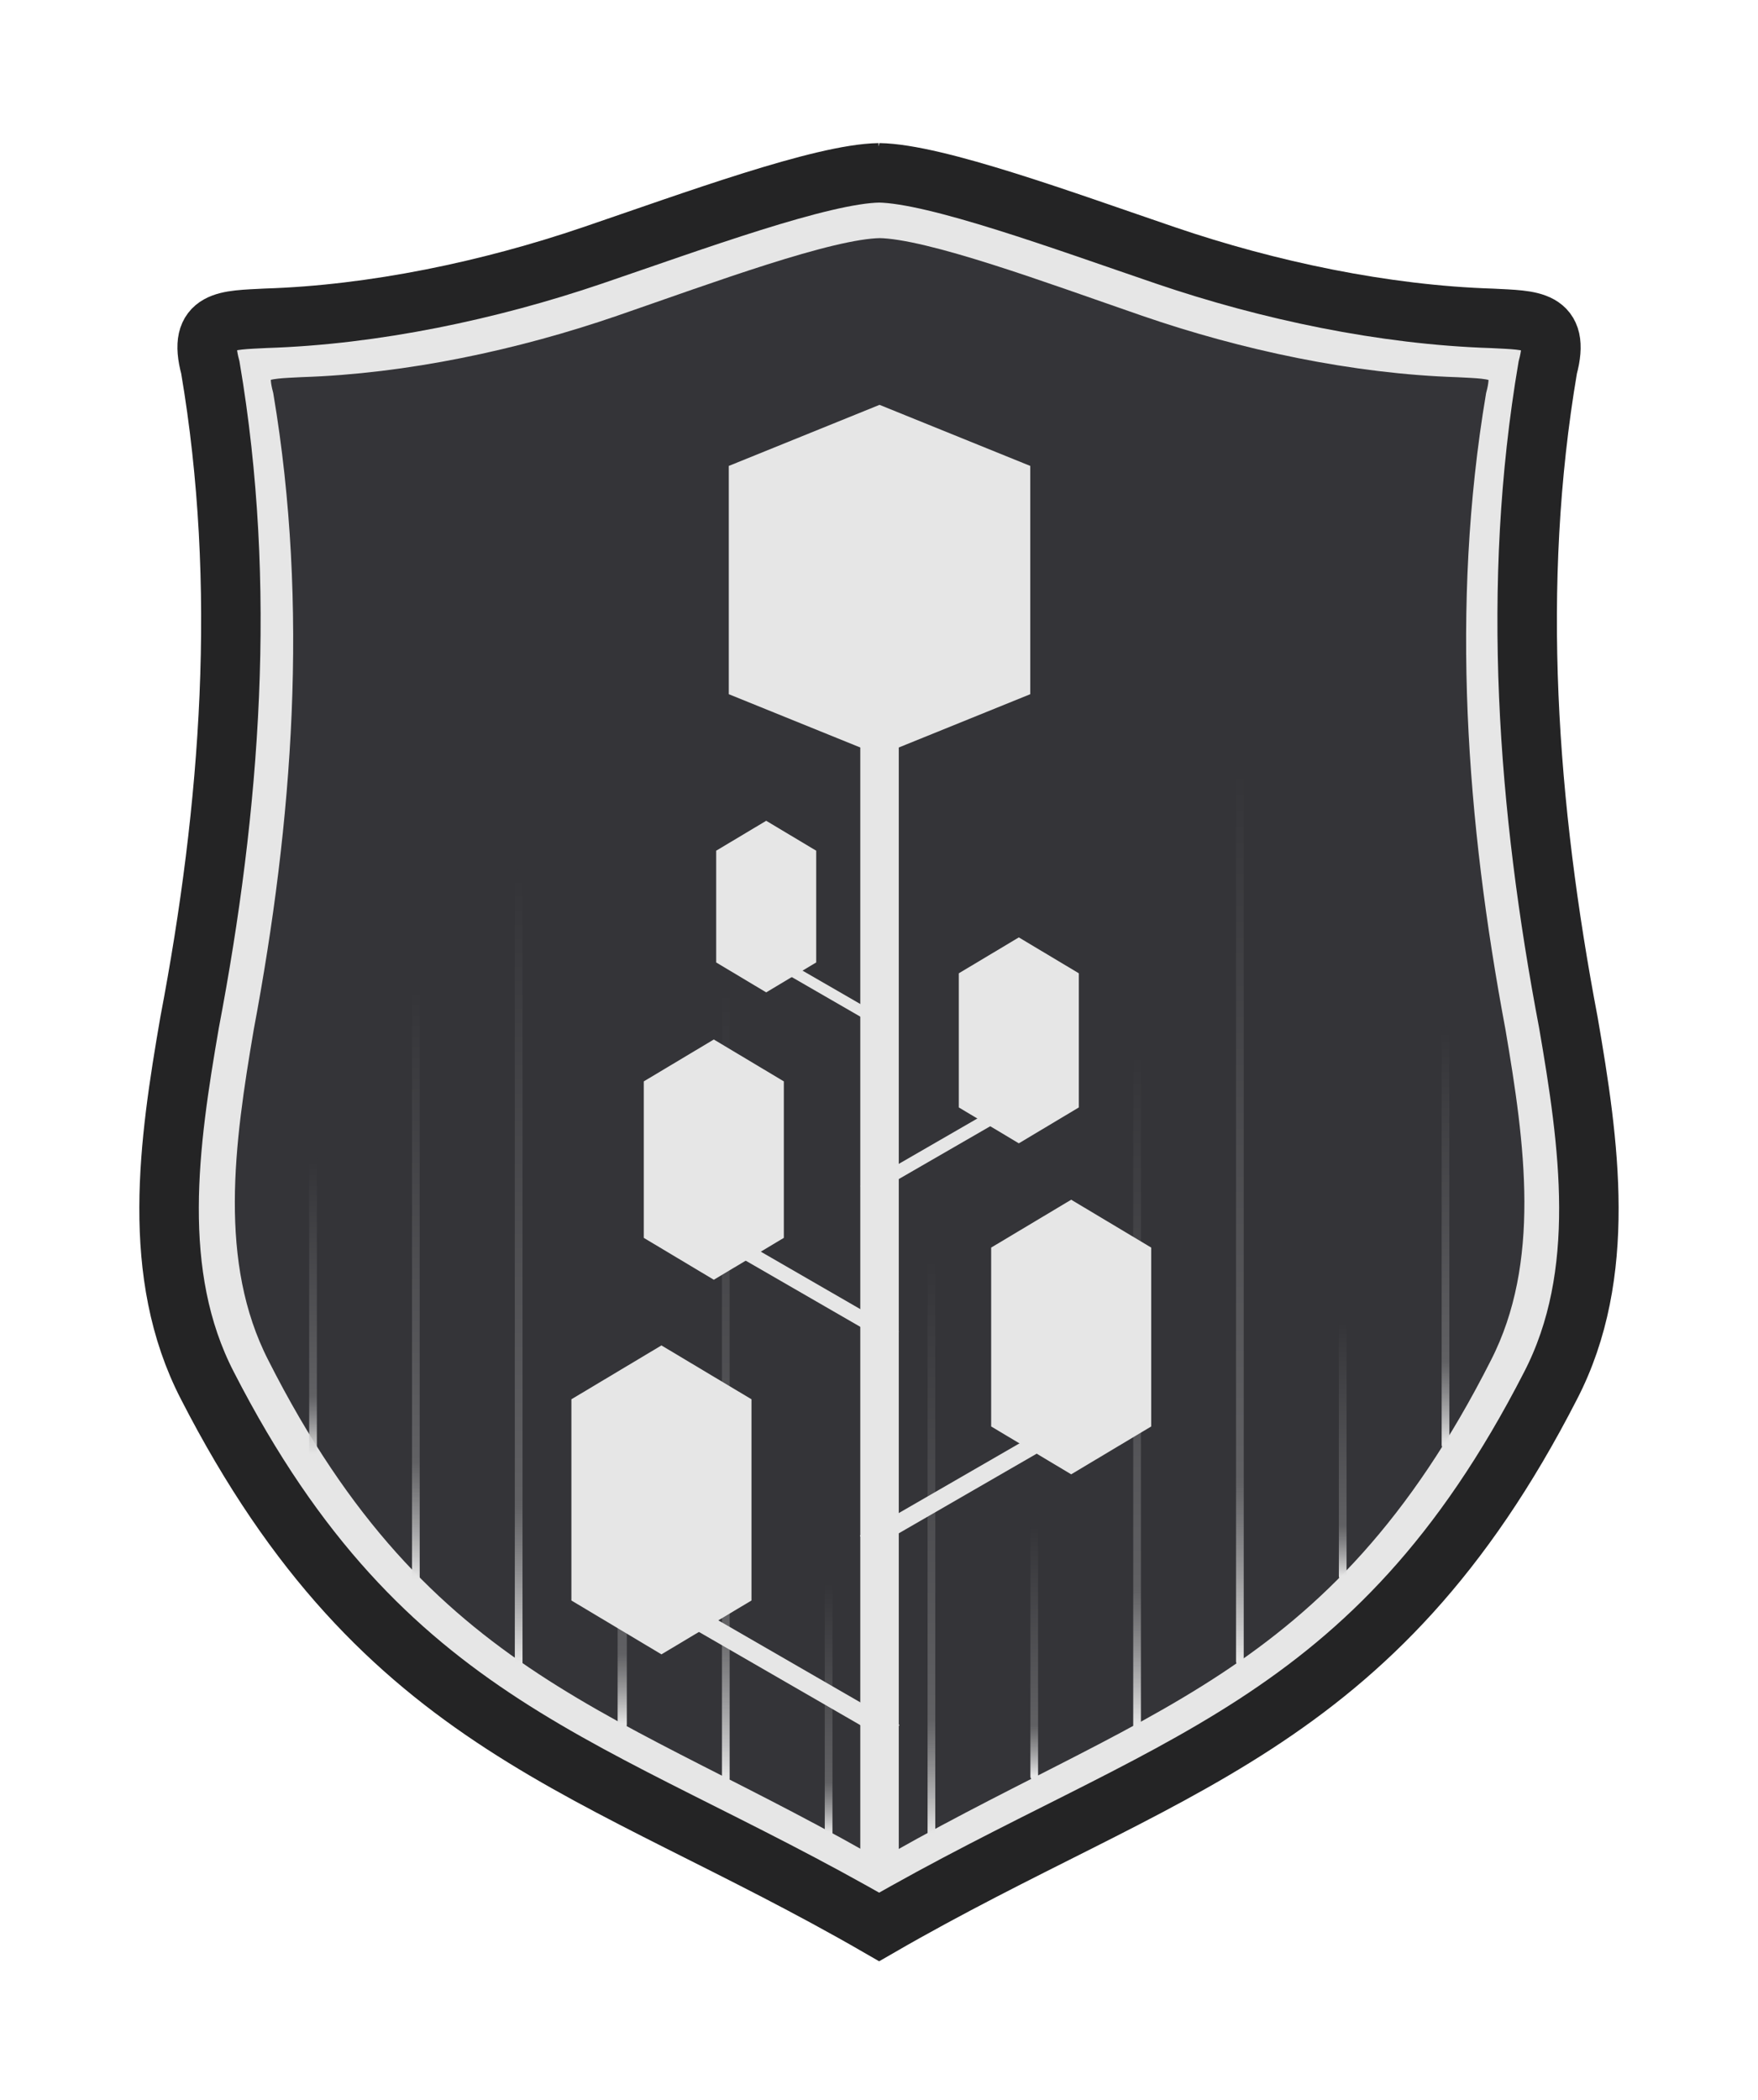<?xml version="1.0" encoding="UTF-8" standalone="no"?>
<!-- Created with Inkscape (http://www.inkscape.org/) -->

<svg
   width="114.223mm"
   height="136.411mm"
   viewBox="0 0 114.223 136.411"
   version="1.1"
   id="svg5"
   xml:space="preserve"
   sodipodi:docname="plain.svg"
   inkscape:version="1.2 (dc2aedaf03, 2022-05-15)"
   inkscape:export-filename="with-border.png"
   inkscape:export-xdpi="592"
   inkscape:export-ydpi="592"
   xmlns:inkscape="http://www.inkscape.org/namespaces/inkscape"
   xmlns:sodipodi="http://sodipodi.sourceforge.net/DTD/sodipodi-0.dtd"
   xmlns:xlink="http://www.w3.org/1999/xlink"
   xmlns="http://www.w3.org/2000/svg"
   xmlns:svg="http://www.w3.org/2000/svg"><sodipodi:namedview
     id="namedview3633"
     pagecolor="#505050"
     bordercolor="#eeeeee"
     borderopacity="1"
     inkscape:showpageshadow="0"
     inkscape:pageopacity="0"
     inkscape:pagecheckerboard="0"
     inkscape:deskcolor="#505050"
     inkscape:document-units="mm"
     showgrid="false"
     inkscape:zoom="1.9919795"
     inkscape:cx="183.73683"
     inkscape:cy="257.53277"
     inkscape:window-width="1259"
     inkscape:window-height="1391"
     inkscape:window-x="3847"
     inkscape:window-y="12"
     inkscape:window-maximized="1"
     inkscape:current-layer="svg5" /><defs
     id="defs2"><linearGradient
       id="linearGradient89435"><stop
         style="stop-color:#343438;stop-opacity:1;"
         offset="0"
         id="stop89433" /></linearGradient><linearGradient
       id="linearGradient56975"><stop
         style="stop-color:#e6e6e6;stop-opacity:1;"
         offset="0"
         id="stop56971" /><stop
         style="stop-color:#8d8d8f;stop-opacity:0.502;"
         offset="0.2"
         id="stop57849" /><stop
         style="stop-color:#343438;stop-opacity:0.5;"
         offset="1"
         id="stop56973" /></linearGradient><linearGradient
       id="linearGradient11407"><stop
         style="stop-color:#e6e6e6;stop-opacity:1;"
         offset="0"
         id="stop11405" /></linearGradient><clipPath
       clipPathUnits="userSpaceOnUse"
       id="clipPath3286"><rect
         style="fill:#af4000;fill-opacity:0.588;stroke:none;stroke-width:0.529;stroke-linejoin:round;stroke-miterlimit:6.86;paint-order:stroke markers fill"
         id="rect3288"
         width="68.181"
         height="67.764"
         x="81.953"
         y="109.255" /></clipPath><linearGradient
       xlink:href="#linearGradient56975"
       id="linearGradient56977"
       x1="116.77"
       y1="194.935"
       x2="116.77"
       y2="178.893"
       gradientUnits="userSpaceOnUse"
       gradientTransform="matrix(1.007,0,0,1.007,-2.39,-1.027)" /><linearGradient
       xlink:href="#linearGradient56975"
       id="linearGradient58468"
       gradientUnits="userSpaceOnUse"
       x1="116.77"
       y1="194.935"
       x2="116.77"
       y2="178.893"
       gradientTransform="matrix(1.007,0,0,2.327,-9.07,-255.107)" /><linearGradient
       xlink:href="#linearGradient56975"
       id="linearGradient59423"
       gradientUnits="userSpaceOnUse"
       gradientTransform="matrix(1.007,0,0,2.718,4.291,-337.941)"
       x1="116.77"
       y1="194.935"
       x2="116.77"
       y2="178.893" /><linearGradient
       xlink:href="#linearGradient56975"
       id="linearGradient59448"
       gradientUnits="userSpaceOnUse"
       gradientTransform="matrix(1.007,0,0,3.6,10.971,-514.047)"
       x1="116.77"
       y1="194.935"
       x2="116.77"
       y2="178.893" /><linearGradient
       xlink:href="#linearGradient56975"
       id="linearGradient59473"
       gradientUnits="userSpaceOnUse"
       gradientTransform="matrix(1.007,0,0,1.029,17.652,-18.35)"
       x1="116.77"
       y1="194.935"
       x2="116.77"
       y2="178.893" /><linearGradient
       xlink:href="#linearGradient56975"
       id="linearGradient59498"
       gradientUnits="userSpaceOnUse"
       gradientTransform="matrix(1.007,0,0,1.671,24.332,-152.081)"
       x1="116.77"
       y1="194.935"
       x2="116.77"
       y2="178.893" /><linearGradient
       xlink:href="#linearGradient56975"
       id="linearGradient60082"
       gradientUnits="userSpaceOnUse"
       x1="116.77"
       y1="194.935"
       x2="116.77"
       y2="178.893"
       gradientTransform="matrix(1.007,0,0,1.007,-15.751,3.302)" /><linearGradient
       xlink:href="#linearGradient56975"
       id="linearGradient60121"
       gradientUnits="userSpaceOnUse"
       gradientTransform="matrix(1.007,0,0,3.186,-22.431,-425.073)"
       x1="116.77"
       y1="194.935"
       x2="116.77"
       y2="178.893" /><linearGradient
       xlink:href="#linearGradient56975"
       id="linearGradient60160"
       gradientUnits="userSpaceOnUse"
       gradientTransform="matrix(1.007,0,0,1.415,-29.16,-83.259)"
       x1="116.77"
       y1="194.935"
       x2="116.77"
       y2="178.893" /><linearGradient
       xlink:href="#linearGradient56975"
       id="linearGradient60121-5"
       gradientUnits="userSpaceOnUse"
       gradientTransform="matrix(1.007,0,0,3.186,-35.889,-432.387)"
       x1="116.77"
       y1="194.935"
       x2="116.77"
       y2="178.893" /><linearGradient
       xlink:href="#linearGradient56975"
       id="linearGradient60121-7"
       gradientUnits="userSpaceOnUse"
       gradientTransform="matrix(1.007,0,0,2.387,-42.569,-282.26)"
       x1="116.77"
       y1="194.935"
       x2="116.77"
       y2="178.893" /><linearGradient
       xlink:href="#linearGradient56975"
       id="linearGradient60121-9"
       gradientUnits="userSpaceOnUse"
       gradientTransform="matrix(1.007,0,0,1.185,-49.25,-56.369)"
       x1="116.77"
       y1="194.935"
       x2="116.77"
       y2="178.893" /><linearGradient
       xlink:href="#linearGradient56975"
       id="linearGradient84289"
       gradientUnits="userSpaceOnUse"
       gradientTransform="matrix(1.007,0,0,2.327,-9.07,-254.359)"
       x1="116.77"
       y1="194.935"
       x2="116.77"
       y2="178.893" /><linearGradient
       xlink:href="#linearGradient56975"
       id="linearGradient84291"
       gradientUnits="userSpaceOnUse"
       gradientTransform="matrix(1.007,0,0,1.007,-2.39,-0.823)"
       x1="116.77"
       y1="194.935"
       x2="116.77"
       y2="178.893" /><linearGradient
       xlink:href="#linearGradient56975"
       id="linearGradient84293"
       gradientUnits="userSpaceOnUse"
       gradientTransform="matrix(1.007,0,0,2.718,4.291,-337.648)"
       x1="116.77"
       y1="194.935"
       x2="116.77"
       y2="178.893" /><linearGradient
       xlink:href="#linearGradient56975"
       id="linearGradient84295"
       gradientUnits="userSpaceOnUse"
       gradientTransform="matrix(1.007,0,0,3.6,10.971,-513.801)"
       x1="116.77"
       y1="194.935"
       x2="116.77"
       y2="178.893" /><linearGradient
       xlink:href="#linearGradient56975"
       id="linearGradient84297"
       gradientUnits="userSpaceOnUse"
       gradientTransform="matrix(1.007,0,0,1.029,17.652,-18.028)"
       x1="116.77"
       y1="194.935"
       x2="116.77"
       y2="178.893" /><linearGradient
       xlink:href="#linearGradient56975"
       id="linearGradient84299"
       gradientUnits="userSpaceOnUse"
       gradientTransform="matrix(1.007,0,0,1.671,24.332,-151.804)"
       x1="116.77"
       y1="194.935"
       x2="116.77"
       y2="178.893" /><linearGradient
       xlink:href="#linearGradient56975"
       id="linearGradient84301"
       gradientUnits="userSpaceOnUse"
       gradientTransform="matrix(1.007,0,0,1.007,-15.751,2.858)"
       x1="116.77"
       y1="194.935"
       x2="116.77"
       y2="178.893" /><linearGradient
       xlink:href="#linearGradient56975"
       id="linearGradient84303"
       gradientUnits="userSpaceOnUse"
       gradientTransform="matrix(1.007,0,0,3.186,-22.431,-425.46)"
       x1="116.77"
       y1="194.935"
       x2="116.77"
       y2="178.893" /><linearGradient
       xlink:href="#linearGradient56975"
       id="linearGradient84305"
       gradientUnits="userSpaceOnUse"
       gradientTransform="matrix(1.007,0,0,1.415,-29.16,-83.736)"
       x1="116.77"
       y1="194.935"
       x2="116.77"
       y2="178.893" /><linearGradient
       xlink:href="#linearGradient56975"
       id="linearGradient84307"
       gradientUnits="userSpaceOnUse"
       gradientTransform="matrix(1.007,0,0,3.186,-35.889,-432.932)"
       x1="116.77"
       y1="194.935"
       x2="116.77"
       y2="178.893" /><linearGradient
       xlink:href="#linearGradient56975"
       id="linearGradient84309"
       gradientUnits="userSpaceOnUse"
       gradientTransform="matrix(1.007,0,0,2.387,-42.569,-282.605)"
       x1="116.77"
       y1="194.935"
       x2="116.77"
       y2="178.893" /><linearGradient
       xlink:href="#linearGradient56975"
       id="linearGradient85608"
       gradientUnits="userSpaceOnUse"
       gradientTransform="matrix(1.007,0,0,1.185,-49.25,-56.369)"
       x1="116.77"
       y1="194.935"
       x2="116.77"
       y2="178.893" /><filter
       style="color-interpolation-filters:sRGB"
       id="filter92067"
       x="-0.156"
       y="-0.126"
       width="1.312"
       height="1.253"><feGaussianBlur
         stdDeviation="6"
         result="blur"
         id="feGaussianBlur92059" /><feComposite
         in="SourceGraphic"
         in2="blur"
         operator="atop"
         result="composite1"
         id="feComposite92061" /><feComposite
         in2="composite1"
         operator="in"
         result="composite2"
         id="feComposite92063" /><feComposite
         in2="composite2"
         operator="in"
         result="composite3"
         id="feComposite92065" /></filter></defs><g
     id="g61596"
     style="display:inline"
     transform="translate(-47.889,-80.143)"><g
       id="g64694"><g
         id="g63459"><path
           id="path83100"
           style="display:inline;opacity:1;mix-blend-mode:normal;fill:#242424;fill-opacity:1;stroke:none;stroke-width:3.494;stroke-linecap:butt;stroke-linejoin:miter;stroke-dasharray:none;stroke-opacity:1"
           class="UnoptimicedTransforms"
           d="m 102.343,87.965 c -3.728,0.058 -12.087,3.143 -18.624,5.368 -6.685,2.276 -14.189,3.859 -21.214,4.08 -2.558,0.138 -4.46,0.025 -3.607,3.199 2.405,14.154 1.321,28.537 -1.351,42.566 -1.342,7.793 -2.595,16.322 1.165,23.586 11.49,22.41 25.181,24.5 43.64,35.157 18.46,-10.658 32.123,-12.742 43.617,-35.15 3.761,-7.263 2.509,-15.792 1.168,-23.586 -2.669,-14.03 -3.751,-28.412 -1.344,-42.566 0.853,-3.175 -1.049,-3.062 -3.607,-3.2 -7.024,-0.222 -14.528,-1.807 -21.213,-4.084 -6.537,-2.226 -14.895,-5.313 -18.632,-5.371 z"
           transform="matrix(0.991,0,0,1.003,3.601,2.923)" /><path
           id="path74404"
           style="display:inline;opacity:1;mix-blend-mode:normal;fill:#343438;fill-opacity:1;stroke:none;stroke-width:3.494;stroke-linecap:butt;stroke-linejoin:miter;stroke-dasharray:none;stroke-opacity:1;filter:url(#filter92067)"
           class="UnoptimicedTransforms"
           d="m 102.343,87.965 c -3.728,0.058 -12.087,3.143 -18.624,5.368 -6.685,2.276 -14.189,3.859 -21.214,4.08 -2.558,0.138 -4.46,0.025 -3.607,3.199 2.405,14.154 1.321,28.537 -1.351,42.566 -1.342,7.793 -2.595,16.322 1.165,23.586 11.49,22.41 25.181,24.5 43.64,35.157 18.46,-10.658 32.123,-12.742 43.617,-35.15 3.761,-7.263 2.509,-15.792 1.168,-23.586 -2.669,-14.03 -3.751,-28.412 -1.344,-42.566 0.853,-3.175 -1.049,-3.062 -3.607,-3.2 -7.024,-0.222 -14.528,-1.807 -21.213,-4.084 -6.537,-2.226 -14.895,-5.313 -18.632,-5.371 z"
           transform="matrix(0.944,0,0,0.956,8.43,9.848)" /><path
           id="path61534"
           style="display:inline;opacity:1;mix-blend-mode:normal;fill:none;fill-opacity:0.588;stroke:#e6e6e6;stroke-width:3.494;stroke-linecap:butt;stroke-linejoin:miter;stroke-dasharray:none;stroke-opacity:1"
           class="UnoptimicedTransforms"
           d="m 102.343,87.965 c -3.728,0.058 -12.087,3.143 -18.624,5.368 -6.685,2.276 -14.189,3.859 -21.214,4.08 -2.558,0.138 -4.46,0.025 -3.607,3.199 2.405,14.154 1.321,28.537 -1.351,42.566 -1.342,7.793 -2.595,16.322 1.165,23.586 11.49,22.41 25.181,24.5 43.64,35.157 18.46,-10.658 32.123,-12.742 43.617,-35.15 3.761,-7.263 2.509,-15.792 1.168,-23.586 -2.669,-14.03 -3.751,-28.412 -1.344,-42.566 0.853,-3.175 -1.049,-3.062 -3.607,-3.2 -7.024,-0.222 -14.528,-1.807 -21.213,-4.084 -6.537,-2.226 -14.895,-5.313 -18.632,-5.371 z"
           transform="matrix(0.944,0,0,0.956,8.43,9.848)" /><path
           id="path61536"
           style="display:inline;fill:none;stroke:#242425;stroke-width:3.865;stroke-linecap:butt;stroke-linejoin:miter;stroke-dasharray:none;stroke-opacity:1"
           class="UnoptimicedTransforms"
           d="m 102.343,87.965 c -3.728,0.058 -12.087,3.143 -18.624,5.368 -6.685,2.276 -14.189,3.859 -21.214,4.08 -2.558,0.138 -4.46,0.025 -3.607,3.199 2.405,14.154 1.321,28.537 -1.351,42.566 -1.342,7.793 -2.595,16.322 1.165,23.586 11.49,22.41 25.181,24.5 43.64,35.157 18.46,-10.658 32.123,-12.742 43.617,-35.15 3.761,-7.263 2.509,-15.792 1.168,-23.586 -2.669,-14.03 -3.751,-28.412 -1.344,-42.566 0.853,-3.175 -1.049,-3.062 -3.607,-3.2 -7.024,-0.222 -14.528,-1.807 -21.213,-4.084 -6.537,-2.226 -14.895,-5.313 -18.632,-5.371 z"
           transform="translate(2.658,3.407)" /></g><g
         id="g84809"
         style="display:inline"><path
           style="fill:none;stroke:url(#linearGradient84291);stroke-width:0.5;stroke-linecap:round;stroke-linejoin:miter;stroke-dasharray:none;stroke-opacity:1"
           d="M 115.087,195.555 V 179.329"
           id="path61548" /><path
           style="display:inline;fill:none;stroke:url(#linearGradient84301);stroke-width:0.5;stroke-linecap:round;stroke-linejoin:miter;stroke-dasharray:none;stroke-opacity:1"
           d="M 101.727,199.237 V 183.011"
           id="path61550" /><path
           style="display:inline;fill:none;stroke:url(#linearGradient84303);stroke-width:0.5;stroke-linecap:round;stroke-linejoin:miter;stroke-dasharray:none;stroke-opacity:1"
           d="M 95.046,195.682 V 144.36"
           id="path61552" /><path
           style="display:inline;fill:none;stroke:url(#linearGradient84305);stroke-width:0.597;stroke-linecap:round;stroke-linejoin:miter;stroke-dasharray:none;stroke-opacity:1"
           d="M 88.317,192.181 V 169.383"
           id="path61554" /><path
           style="display:inline;fill:none;stroke:url(#linearGradient84307);stroke-width:0.5;stroke-linecap:round;stroke-linejoin:miter;stroke-dasharray:none;stroke-opacity:1"
           d="M 81.588,188.211 V 136.888"
           id="path61556" /><path
           style="display:inline;fill:none;stroke:url(#linearGradient84309);stroke-width:0.5;stroke-linecap:round;stroke-linejoin:miter;stroke-dasharray:none;stroke-opacity:1"
           d="M 74.908,182.78 V 144.327"
           id="path61558" /><path
           style="display:inline;fill:none;stroke:url(#linearGradient60121-9);stroke-width:0.5;stroke-linecap:round;stroke-linejoin:miter;stroke-dasharray:none;stroke-opacity:1"
           d="M 68.227,174.59 V 155.507"
           id="path61560" /><path
           style="display:inline;fill:none;stroke:url(#linearGradient84289);stroke-width:0.5;stroke-linecap:round;stroke-linejoin:miter;stroke-dasharray:none;stroke-opacity:1"
           d="M 108.407,199.419 V 161.925"
           id="path61562" /><path
           style="display:inline;fill:none;stroke:url(#linearGradient84293);stroke-width:0.5;stroke-linecap:round;stroke-linejoin:miter;stroke-dasharray:none;stroke-opacity:1"
           d="M 121.768,192.229 V 148.447"
           id="path61564" /><path
           style="display:inline;fill:none;stroke:url(#linearGradient84295);stroke-width:0.5;stroke-linecap:round;stroke-linejoin:miter;stroke-dasharray:none;stroke-opacity:1"
           d="M 128.448,188.083 V 130.089"
           id="path61566" /><path
           style="display:inline;fill:none;stroke:url(#linearGradient84297);stroke-width:0.5;stroke-linecap:round;stroke-linejoin:miter;stroke-dasharray:none;stroke-opacity:1"
           d="m 135.129,182.535 v -16.572"
           id="path61568" /><path
           style="display:inline;fill:none;stroke:url(#linearGradient84299);stroke-width:0.5;stroke-linecap:round;stroke-linejoin:miter;stroke-dasharray:none;stroke-opacity:1"
           d="m 141.809,174.017 v -26.921"
           id="path61570" /></g><g
         id="g63225"><path
           style="display:inline;fill:none;fill-opacity:1;stroke:#e6e6e6;stroke-width:2.5;stroke-linecap:round;stroke-linejoin:bevel;stroke-dasharray:none;stroke-opacity:1"
           d="M 105.035,201.197 V 128.763"
           id="path61538" /><path
           style="color:#000000;display:inline;fill:#e6e6e6;stroke-width:0.797;stroke-linecap:round;stroke-miterlimit:6.86;-inkscape-stroke:none;paint-order:stroke markers fill"
           d="m 95.241,110.412 9.794,-3.968 9.794,3.968 v 14.83 l -9.794,3.969 -9.794,-3.969 z"
           id="path61540" /><g
           id="g61546"
           transform="matrix(1.409,0,0,1.409,-43.098,-61.417)"
           style="display:inline"><path
             style="color:#000000;display:inline;fill:#e6e6e6;stroke-width:0.228;stroke-linecap:round;stroke-miterlimit:6.86;paint-order:stroke markers fill"
             d="m 97.601,139.692 2.306,-1.379 2.306,1.379 v 5.153 l -2.306,1.379 -2.306,-1.379 z"
             id="path61542" /><path
             style="fill:none;fill-opacity:1;stroke:#e6e6e6;stroke-width:0.505;stroke-linecap:butt;stroke-linejoin:miter;stroke-dasharray:none;stroke-opacity:1"
             d="m 100.715,145.013 5.163,2.981"
             id="path61544" /></g><g
           id="g61576"
           transform="matrix(2.537,0,0,2.537,-162.599,-183.351)"
           style="display:inline"><path
             style="color:#000000;display:inline;fill:#e6e6e6;stroke-width:0.228;stroke-linecap:round;stroke-miterlimit:6.86;paint-order:stroke markers fill"
             d="m 97.601,139.692 2.306,-1.379 2.306,1.379 v 5.153 l -2.306,1.379 -2.306,-1.379 z"
             id="path61572" /><path
             style="fill:none;fill-opacity:1;stroke:#e6e6e6;stroke-width:0.505;stroke-linecap:butt;stroke-linejoin:miter;stroke-dasharray:none;stroke-opacity:1"
             d="m 100.712,145.269 5.163,2.981"
             id="path61574" /></g><g
           id="g61582"
           transform="matrix(-2.255,0,0,2.255,342.778,-153.812)"
           style="display:inline"><path
             style="color:#000000;display:inline;fill:#e6e6e6;stroke-width:0.228;stroke-linecap:round;stroke-miterlimit:6.86;paint-order:stroke markers fill"
             d="m 97.601,139.692 2.306,-1.379 2.306,1.379 v 5.153 l -2.306,1.379 -2.306,-1.379 z"
             id="path61578" /><path
             style="fill:none;fill-opacity:1;stroke:#e6e6e6;stroke-width:0.505;stroke-linecap:butt;stroke-linejoin:miter;stroke-dasharray:none;stroke-opacity:1"
             d="m 100.706,145.225 5.163,2.981"
             id="path61580" /></g><g
           id="g61588"
           transform="matrix(1.973,0,0,1.973,-102.849,-125.217)"
           style="display:inline"><path
             style="color:#000000;display:inline;fill:#e6e6e6;stroke-width:0.228;stroke-linecap:round;stroke-miterlimit:6.86;paint-order:stroke markers fill"
             d="m 97.601,139.692 2.306,-1.379 2.306,1.379 v 5.153 l -2.306,1.379 -2.306,-1.379 z"
             id="path61584" /><path
             style="fill:none;fill-opacity:1;stroke:#e6e6e6;stroke-width:0.505;stroke-linecap:butt;stroke-linejoin:miter;stroke-dasharray:none;stroke-opacity:1"
             d="m 100.713,145.163 5.163,2.981"
             id="path61586" /></g><g
           id="g61594"
           transform="matrix(-1.691,0,0,1.691,283.028,-92.845)"
           style="display:inline"><path
             style="color:#000000;display:inline;fill:#e6e6e6;stroke-width:0.228;stroke-linecap:round;stroke-miterlimit:6.86;paint-order:stroke markers fill"
             d="m 97.601,139.692 2.306,-1.379 2.306,1.379 v 5.153 l -2.306,1.379 -2.306,-1.379 z"
             id="path61590" /><path
             style="fill:none;fill-opacity:1;stroke:#e6e6e6;stroke-width:0.505;stroke-linecap:butt;stroke-linejoin:miter;stroke-dasharray:none;stroke-opacity:1"
             d="m 100.705,145.103 5.163,2.981"
             id="path61592" /></g></g></g></g></svg>
